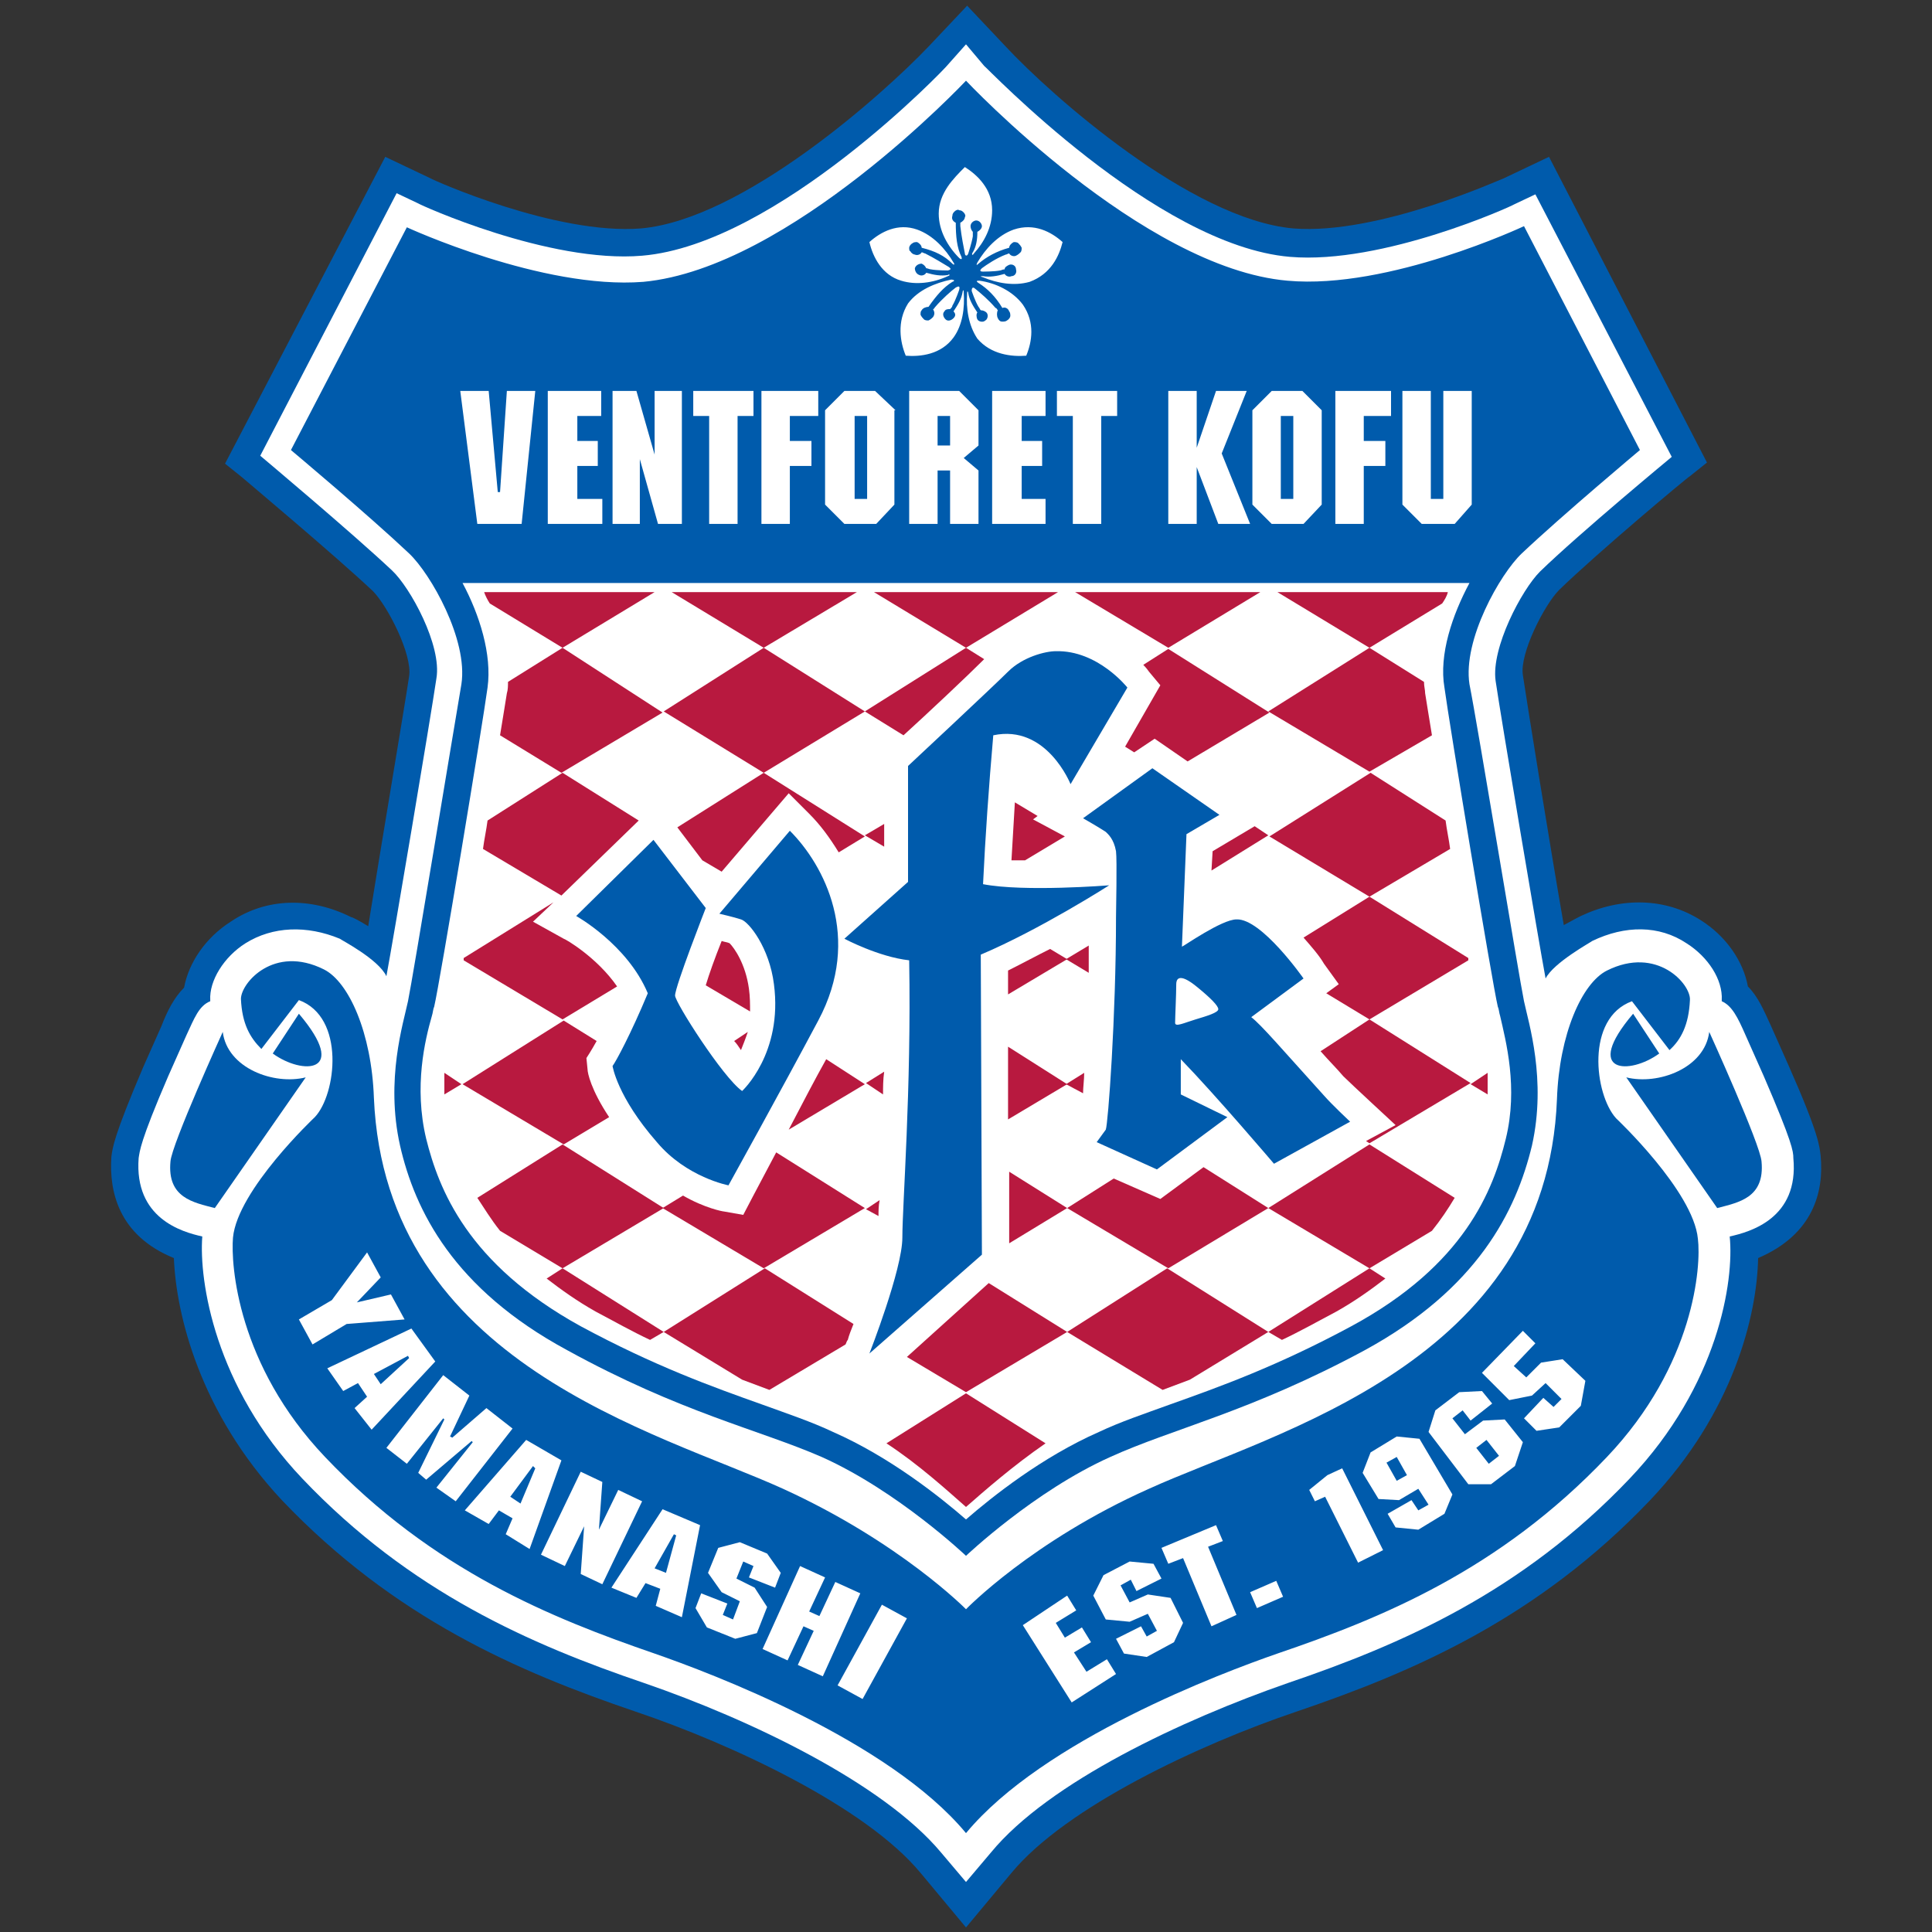 <?xml version="1.0" encoding="utf-8"?>
<!-- Generator: Adobe Illustrator 24.1.0, SVG Export Plug-In . SVG Version: 6.00 Build 0)  -->
<svg version="1.1" id="レイヤー_1" xmlns="http://www.w3.org/2000/svg" xmlns:xlink="http://www.w3.org/1999/xlink" x="0px"
	 y="0px" viewBox="0 0 170 170" style="enable-background:new 0 0 170 170;" xml:space="preserve">
<rect x="0" y="0" width="170" height="170" fill="#333333" stroke="none"/>
<style type="text/css">
	.st0{fill:#005BAC;}
	.st1{fill:#FFFFFF;}
	.st2{fill:#B8193F;}
</style>
<g>
	<path class="st0" d="M160.2,101.7L160.2,101.7c-0.1-0.8-0.1-1.8-2.8-7.9c0,0-1.6-3.6-1.6-3.6c-0.6-1.3-1.1-2.5-2-3.4
		c-0.4-2.2-1.9-4.4-4.1-5.8c-3.1-2-7-2.1-10.6-0.4c0,0-0.6,0.3-1.5,0.8c-1.2-6.9-3.2-19.3-3.6-22c-0.3-1.9,1.9-6.2,3.2-7.5
		c3.4-3.3,11.4-10,11.5-10l1.5-1.2l-13.9-26.9l-4,1.9c-0.1,0-11,5-18.5,4.4c-9-0.8-21.3-11.7-25.3-16c0,0-3.4-3.6-3.4-3.6l-3.4,3.6
		c-4,4.2-16.3,15.2-25.3,16c-7.5,0.6-18.4-4.3-18.5-4.4c0,0-4-1.9-4-1.9L19.8,40.8l1.5,1.2c0.1,0.1,8.1,6.8,11.5,10
		c1.3,1.3,3.5,5.6,3.2,7.5c-0.4,2.7-2.5,15.1-3.6,22c-0.8-0.5-1.4-0.8-1.5-0.8c-3.6-1.8-7.5-1.7-10.6,0.4c-2.2,1.4-3.7,3.6-4.1,5.8
		c-0.9,0.9-1.5,2.1-2,3.4c0,0-1.6,3.6-1.6,3.6c-2.6,6.1-2.7,7.1-2.8,7.9c-0.2,3,0.6,6.9,5.5,8.9c0.2,5,2.3,13.6,9.5,21.3
		c9.9,10.4,20.8,15.1,31.1,18.6c8.6,2.9,20.3,8.4,25.1,14.2l4,4.8l4-4.8c4.8-5.8,16.5-11.3,25.1-14.2c10.3-3.5,21.2-8.2,31.1-18.6
		c7.3-7.7,9.4-16.2,9.5-21.3C159.6,108.6,160.5,104.8,160.2,101.7z"/>
	<path class="st1" d="M157.8,101.9c0-0.6-0.1-1.4-2.6-7.2l-1.6-3.6c-0.7-1.6-1.2-2.6-2.1-3c0,0,0,0,0-0.1c0.1-1.8-1.2-3.8-3.1-5
		c-2.4-1.6-5.4-1.6-8.3-0.2c-0.1,0.1-3.4,1.9-4.1,3.3c-0.6-3.2-3.9-22.8-4.4-26.2c-0.4-2.9,2.3-8,3.9-9.6
		c3.5-3.4,11.6-10.1,11.6-10.1l-12-23.1l-1.9,0.9c-0.1,0.1-11.5,5.3-19.7,4.6c-11.8-1-26.7-16.7-26.9-16.8L85,3.9l-1.6,1.8
		c-0.1,0.2-15,15.8-26.9,16.8c-8.2,0.7-19.6-4.5-19.7-4.6l-1.9-0.9l-12,23.1c0,0,8.1,6.8,11.6,10.1c1.6,1.5,4.4,6.6,3.9,9.5
		c-0.5,3.4-3.8,23-4.4,26.2c-0.7-1.5-4-3.2-4.1-3.3C27,81.4,24,81.5,21.6,83c-1.9,1.2-3.2,3.3-3.1,5c0,0,0,0,0,0.1
		c-1,0.4-1.4,1.5-2.1,3l-1.6,3.6c-2.5,5.8-2.5,6.6-2.6,7.2c-0.4,5.3,3.8,6.5,5.6,6.9c-0.3,3.9,1.1,13.2,8.8,21.3
		c9.5,10,20.1,14.6,30.1,18c9.3,3.2,21,8.8,26.1,14.9l2.2,2.6l2.2-2.6c5.1-6.2,16.9-11.7,26.1-14.9c10-3.4,20.6-8,30.1-18
		c7.8-8.2,9.2-17.4,8.8-21.3C154,108.4,158.3,107.2,157.8,101.9z M153.2,91c0-0.1,0-0.2,0-0.3C153.2,90.8,153.2,90.9,153.2,91z
		 M16.8,91c0-0.1,0-0.2,0-0.3C16.8,90.8,16.8,90.9,16.8,91z"/>
	<g>
		<path class="st0" d="M134.1,88.1c0.4,1.9,2,6.9,0.7,12.7c-1.4,5.8-4.8,12.6-14.7,18c-10,5.4-16.9,6.9-22.4,9.4
			c-6.7,3-12.7,8.7-12.7,8.7s-6-5.7-12.7-8.7c-5.5-2.4-12.4-3.9-22.4-9.4c-10-5.4-13.4-12.3-14.7-18C33.9,95,35.5,90,35.9,88.1
			c0.4-1.9,4.1-24.4,4.7-27.9c0.6-3.9-2.7-9.7-4.6-11.5c-3.6-3.4-10.4-9.1-10.4-9.1L35.8,20c0,0,11.9,5.5,20.8,4.8
			C69.5,23.6,85,7.1,85,7.1s15.5,16.5,28.3,17.6c8.9,0.8,20.8-4.8,20.8-4.8l10.2,19.7c0,0-6.8,5.7-10.4,9.1
			c-1.9,1.8-5.2,7.6-4.6,11.5C130,63.7,133.7,86.2,134.1,88.1z M47.1,34.4h-2.5l-0.6,8.9h-0.2L43,34.4h-2.5l1.5,11.7h3.9L47.1,34.4z
			 M53,43.9h-2.2V41h1.8v-2.2h-1.8v-2.2h2.1v-2.2h-4.7v11.7H53V43.9z M60,34.4h-2.4v5.6h0l-1.6-5.6h-2.1v11.7h2.4v-5.7h0l1.6,5.7H60
			V34.4z M66.4,34.4H61v2.2h1.4v9.5h2.5v-9.5h1.4V34.4z M72,34.4H67v11.7h2.5V41h1.9v-2.2h-1.9v-2.2H72V34.4z M82.6,18.8
			c0,1.5,0.8,2.9,1.8,3.9c0.1,0.1,0.3,0.2,0.2-0.1c-0.4-0.8-0.5-1.8-0.5-3c-0.2-0.1-0.4-0.3-0.3-0.6c0-0.2,0.1-0.3,0.2-0.4
			c0.1-0.1,0.3-0.2,0.4-0.1c0.2,0,0.3,0.1,0.4,0.2c0.1,0.1,0.2,0.3,0.1,0.4c0,0.2-0.2,0.4-0.4,0.5c0,0.1,0,0.2,0,0.3
			c0.1,0.9,0.3,1.9,0.4,2.4c0,0.2,0.2,0.3,0.3,0c0,0,0.3-0.9,0.4-1.5c0-0.1,0-0.2,0-0.4c-0.1-0.1-0.2-0.3-0.2-0.5
			c0-0.3,0.3-0.5,0.5-0.5c0.3,0,0.5,0.3,0.5,0.5c0,0.2-0.2,0.4-0.4,0.5c0,0.7-0.1,1.3-0.4,1.8c-0.1,0.1-0.1,0.4,0.1,0.1
			c0.9-1,1.6-2.3,1.6-3.8c0-1.9-1.3-3.1-2.4-3.8C83.9,15.7,82.6,17,82.6,18.8z M76.5,21.3c0.3,1.3,1.1,2.9,2.8,3.4
			c1.3,0.4,2.8,0.2,4.1-0.4c0.3-0.1,0.1-0.2,0-0.1c-0.6,0.1-1.2,0-1.9-0.2c-0.1,0.2-0.4,0.3-0.6,0.2c-0.3-0.1-0.4-0.4-0.4-0.6
			c0.1-0.3,0.4-0.4,0.6-0.4c0.2,0.1,0.3,0.2,0.4,0.4c0.1,0,0.3,0.1,0.4,0.1c0.5,0.1,1.5,0.1,1.5,0.1c0.4-0.1,0.2-0.2,0.1-0.3
			c-0.5-0.3-1.3-0.8-2.1-1.2c-0.1,0-0.2-0.1-0.3-0.1c-0.1,0.2-0.4,0.3-0.6,0.2c-0.1,0-0.3-0.1-0.4-0.3C80,22.1,80,21.9,80,21.8
			c0-0.1,0.1-0.3,0.3-0.4c0.1-0.1,0.3-0.1,0.4-0.1c0.2,0.1,0.4,0.3,0.4,0.5c1.2,0.3,2,0.7,2.7,1.4c0.2,0.2,0.2,0,0.1-0.1
			c-0.7-1.2-1.8-2.4-3.2-2.9C79,19.6,77.5,20.4,76.5,21.3z M78.8,36.1L77,34.4h-2.7l-1.7,1.7v8.3l1.7,1.7h2.8l1.6-1.7V36.1z
			 M79.7,31.3c1.3,0.1,3.1-0.1,4.2-1.6c0.8-1.1,1-2.6,0.9-4c0-0.3-0.1-0.1-0.1,0c-0.1,0.6-0.4,1.1-0.8,1.7c0.2,0.2,0.2,0.4,0,0.6
			c-0.2,0.2-0.5,0.3-0.7,0.1c-0.2-0.2-0.3-0.5-0.1-0.7c0.1-0.2,0.3-0.2,0.5-0.2c0.1-0.1,0.2-0.2,0.2-0.3c0.3-0.5,0.6-1.4,0.6-1.4
			c0.1-0.4-0.1-0.3-0.3-0.2c-0.4,0.3-1.2,1-1.8,1.7c-0.1,0.1-0.1,0.2-0.2,0.2c0.1,0.2,0.2,0.4,0,0.7c-0.1,0.1-0.2,0.2-0.4,0.3
			c-0.1,0-0.3,0-0.4-0.1c-0.1-0.1-0.2-0.2-0.3-0.4c0-0.2,0-0.3,0.1-0.4c0.1-0.2,0.4-0.3,0.6-0.3c0.7-1,1.3-1.7,2.1-2.2
			c0.3-0.1,0.1-0.2-0.1-0.2c-1.4,0.3-2.9,0.9-3.8,2.1C78.9,28.3,79.2,30.1,79.7,31.3z M86.1,36.1l-1.7-1.7H80v11.7h2.5v-4.7h1.1v4.7
			h2.5v-4.7l-1.3-1.1l1.3-1.1V36.1z M90.3,31.3c0.5-1.2,0.8-2.9-0.3-4.5c-0.9-1.2-2.4-1.9-3.8-2.1c-0.2,0-0.4,0-0.1,0.2
			c0.8,0.5,1.5,1.2,2.1,2.2c0.2-0.1,0.5,0,0.6,0.3c0.1,0.1,0.1,0.3,0.1,0.4c0,0.1-0.1,0.3-0.3,0.4c-0.1,0.1-0.3,0.1-0.4,0.1
			c-0.2,0-0.3-0.1-0.4-0.3c-0.1-0.2-0.1-0.5,0-0.7c-0.1-0.1-0.1-0.2-0.2-0.2c-0.6-0.7-1.3-1.3-1.8-1.7c-0.1-0.1-0.3-0.2-0.3,0.2
			c0,0,0.3,0.9,0.6,1.4c0.1,0.1,0.1,0.2,0.2,0.3c0.2,0,0.4,0.1,0.5,0.2c0.2,0.2,0.1,0.6-0.1,0.7c-0.2,0.2-0.6,0.1-0.7-0.1
			c-0.1-0.2-0.1-0.5,0-0.6c-0.4-0.6-0.7-1.1-0.8-1.7c0-0.1-0.1-0.3-0.1,0c-0.1,1.3,0.1,2.8,0.9,4C87.2,31.2,89,31.4,90.3,31.3z
			 M92.1,43.9h-2.2V41h1.8v-2.2h-1.8v-2.2H92v-2.2h-4.7v11.7h4.7V43.9z M93.5,21.3c-1-0.9-2.5-1.7-4.3-1.1c-1.4,0.5-2.5,1.7-3.2,2.9
			c-0.1,0.2-0.1,0.3,0.1,0.1c0.7-0.6,1.6-1.1,2.7-1.4c0-0.2,0.2-0.4,0.4-0.5c0.1,0,0.3,0,0.4,0.1c0.1,0.1,0.2,0.2,0.3,0.4
			c0,0.1,0,0.3-0.1,0.4c-0.1,0.1-0.2,0.2-0.4,0.3c-0.2,0.1-0.5,0-0.6-0.2c-0.1,0-0.2,0.1-0.3,0.1c-0.8,0.3-1.7,0.9-2.1,1.2
			c-0.1,0.1-0.3,0.3,0.1,0.3c0,0,1,0,1.5-0.1c0.1,0,0.2-0.1,0.4-0.1c0-0.2,0.2-0.3,0.4-0.4c0.3-0.1,0.6,0.1,0.6,0.4
			c0.1,0.3-0.1,0.6-0.4,0.6c-0.2,0.1-0.5,0-0.6-0.2c-0.7,0.2-1.3,0.3-1.9,0.2c-0.1,0-0.4,0,0,0.1c1.2,0.5,2.7,0.8,4.1,0.4
			C92.5,24.1,93.2,22.5,93.5,21.3z M98.4,34.4H93v2.2h1.4v9.5h2.5v-9.5h1.4V34.4z M110,46.1l-2.5-6.2l2.2-5.5H107l-1.7,5h0v-5h-2.5
			v11.7h2.5v-5h0l1.9,5H110z M116.3,36.1l-1.7-1.7h-2.7l-1.7,1.7v8.3l1.7,1.7h2.8l1.6-1.7V36.1z M122.4,34.4h-4.9v11.7h2.5V41h1.9
			v-2.2h-1.9v-2.2h2.4V34.4z M129.5,44.4v-10H127v9.5h-1.1v-9.5h-2.5v10l1.7,1.7h2.9L129.5,44.4z M75.2,43.9h1.1v-7.3h-1.1V43.9z
			 M112.7,43.9h1.1v-7.3h-1.1V43.9z M82.5,39.2h1.1v-2.6h-1.1V39.2z"/>
		<g>
			<g>
				<path class="st0" d="M26.9,94.8c-2.8,0.7-6.9-0.8-7.3-4c0,0-4.5,9.9-4.6,11.4c-0.3,3.2,2,3.6,3.9,4.1L26.9,94.8z"/>
				<path class="st0" d="M26.3,89.2c4.5,5.3,0.3,5.4-2.3,3.5L26.3,89.2z"/>
			</g>
			<g>
				<path class="st0" d="M143.1,94.8c2.8,0.7,6.9-0.8,7.3-4c0,0,4.5,9.9,4.6,11.4c0.3,3.2-2,3.6-3.9,4.1L143.1,94.8z"/>
				<path class="st0" d="M143.7,89.2c-4.5,5.3-0.3,5.4,2.3,3.5L143.7,89.2z"/>
			</g>
			<path class="st0" d="M141.4,128.2c-9.5,10-19.9,14.2-29,17.3c-4.9,1.7-20.6,7.6-27.4,15.8c-6.8-8.2-22.5-14.1-27.4-15.8
				c-9-3.1-19.5-7.3-29-17.3c-7.7-8.1-8.3-16.9-8.1-19.3c0.4-4.2,7.2-10.6,7.2-10.6c1.9-2,2.7-8.8-1.4-10.3l-3.3,4.3
				c-1-1-1.7-2.2-1.8-4.4c0-1.4,2.9-4.8,7.3-2.6c2.2,1.1,4.2,5.6,4.4,11.3C33.9,120,57.9,126,68.9,131c10.3,4.7,16.1,10.6,16.1,10.6
				s5.8-6,16.1-10.6c11-5,35-11,35.9-34.3c0.2-5.7,2.2-10.2,4.4-11.3c4.4-2.2,7.4,1.2,7.3,2.6c-0.1,2.2-0.8,3.5-1.8,4.4l-3.3-4.3
				c-4.1,1.5-3.3,8.2-1.4,10.3c0,0,6.8,6.4,7.2,10.6C149.7,111.4,149.1,120.1,141.4,128.2z M30.5,116.5l5.1-0.4l-1.2-2.2l-3,0.7l0,0
				l2.1-2.2l-1.2-2.2l-3.1,4.2l-2.9,1.7l1.2,2.2L30.5,116.5z M32.7,125.8l5.6-6l-2.1-2.9l-7.4,3.5l1.4,2l1.3-0.7l0.8,1.2l-1.1,1
				L32.7,125.8z M40.1,132.1l5-6.4l-2.3-1.8l-3,2.6l-0.2-0.1l1.7-3.6L39,121l-5,6.4l1.8,1.4l3.2-4l0.1,0.1l-2.3,4.7l0.7,0.6l4-3.4
				l0.1,0.1l-3.2,4L40.1,132.1z M46.6,136.3l2.8-7.8l-3.1-1.8l-5.4,6.2l2.1,1.2l0.9-1.2l1.2,0.7l-0.6,1.4L46.6,136.3z M53,139.4
				l3.5-7.3l-2.1-1l-1.7,3.5l0,0l0.3-4.2l-1.9-0.9l-3.5,7.3l2.1,1l1.7-3.5l0,0l-0.3,4.2L53,139.4z M60,142.3l1.6-8.1l-3.3-1.4
				l-4.5,6.9l2.2,0.9l0.8-1.3l1.3,0.5l-0.4,1.5L60,142.3z M66.6,143.7l0.9-2.3l-1.1-1.7l-1.6-0.8l0.6-1.5l0.9,0.4l-0.4,1l2.3,0.9
				l0.5-1.3l-1.2-1.7l-2.4-1l-1.9,0.5l-0.9,2.2l1.2,1.7l1.6,0.8l-0.6,1.6l-0.9-0.4l0.4-1l-2.3-0.9l-0.5,1.3l1,1.7l2.5,1L66.6,143.7z
				 M72.4,147.5l3.3-7.3l-2.2-1l-1.4,3l-0.9-0.4l1.4-3l-2.2-1l-3.3,7.3l2.2,1l1.4-3l0.9,0.4l-1.4,3L72.4,147.5z M79.8,142.4
				l-2.2-1.2l-3.9,7.1l2.2,1.2L79.8,142.4z M98.2,147.3l-0.8-1.3l-1.8,1.1l-1.1-1.7l1.5-0.9l-0.8-1.3l-1.5,0.9l-0.8-1.3l1.8-1.1
				l-0.8-1.3L90,143l4.3,6.8L98.2,147.3z M104.1,142.8l-1.1-2.2l-2-0.3l-1.6,0.7l-0.8-1.5l0.9-0.5l0.5,1l2.2-1.1l-0.7-1.3l-2.1-0.2
				l-2.3,1.2l-0.9,1.8l1.1,2.1l2.1,0.2l1.6-0.7l0.8,1.5l-0.9,0.5l-0.5-0.9l-2.2,1.1l0.7,1.3l2,0.3l2.4-1.3L104.1,142.8z
				 M108.8,142.1l-2.5-6l1.3-0.5l-0.6-1.4l-4.8,2l0.6,1.4l1.3-0.5l2.5,6L108.8,142.1z M112.9,140.5l-0.6-1.4l-2.3,1l0.6,1.4
				L112.9,140.5z M121.7,136.4l-3.6-7.2l-1.3,0.6l-1.6,1.3l0.5,1l0.9-0.4l2.9,5.8L121.7,136.4z M127.8,131.5l-2.9-4.9l-2-0.2
				l-2.3,1.4l-0.7,1.8l1.4,2.3l1.8,0.1l1.7-1l0.9,1.4l-0.9,0.5l-0.6-0.9l-2.1,1.2l0.7,1.2l2,0.2l2.3-1.4L127.8,131.5z M134,126.9
				l-1.6-2l-1.9,0.1l-1.6,1.2l-1.1-1.4l0.9-0.7l0.7,0.9l1.9-1.5l-0.9-1.1l-2,0.1l-2.1,1.6l-0.6,1.9l3.5,4.6l2,0l2.1-1.6L134,126.9z
				 M139.5,121.5l-2-1.9l-1.9,0.3l-1.3,1.3l-1.1-1l1.9-2l-1.1-1.1l-3.6,3.7l2.4,2.4l2-0.4l1.2-1.1l1.4,1.4l-0.7,0.7l-0.9-0.8
				l-1.7,1.8l1.1,1.1l2-0.3l1.9-1.9L139.5,121.5z M122,128.7l0.9,1.6l0.9-0.5l-0.9-1.6L122,128.7z M46.9,129l-2,2.7l0.9,0.6l1.3-3.1
				L46.9,129z M57.6,138l1,0.4l0.9-3.3l-0.2-0.1L57.6,138z M129.9,127.4l1.1,1.4l0.9-0.7l-1.1-1.4L129.9,127.4z M32.9,120.9l0.6,0.9
				l2.5-2.3l-0.1-0.2L32.9,120.9z"/>
		</g>
	</g>
	<g>
		<path class="st1" d="M129.3,51.3c-1.5,2.8-2.7,6.3-2.2,9.2c0.4,3,4.2,26,4.7,28.1c0.1,0.2,0.1,0.5,0.2,0.8
			c0.5,2.2,1.6,6.3,0.5,10.8c-1.1,4.5-3.6,11.1-13.6,16.5c-6.5,3.5-11.5,5.3-16,6.9c-2.2,0.8-4.3,1.5-6.2,2.4
			c-5,2.2-9.4,5.7-11.7,7.7c-2.3-2-6.7-5.5-11.7-7.7c-1.9-0.9-4-1.6-6.2-2.4c-4.5-1.6-9.5-3.4-16-6.9c-10-5.5-12.5-12.1-13.6-16.5
			c-1.1-4.6-0.1-8.7,0.5-10.8c0.1-0.3,0.1-0.6,0.2-0.8c0.5-2.1,4.3-25.1,4.7-28.1c0.4-2.9-0.7-6.4-2.2-9.2H129.3z M86.5,77.8
			c0.2-4.2,0.5-8.5,0.9-13.1c4.7-1,6.8,4.3,6.8,4.3l5-8.5c0,0-2.6-3.3-6.3-3.2c-0.9,0-2.9,0.5-4.2,1.8c-1.3,1.3-8.8,8.3-8.8,8.3
			l0,10.2l-5.6,5c0,0,3,1.6,5.7,1.9c0.2,11.4-0.6,21.5-0.6,24.4c0,2.8-2.9,10.2-2.9,10.2l9.9-8.7l-0.1-26.4
			c5.2-2.2,11.3-6.1,11.3-6.1S90.1,78.5,86.5,77.8z M69.5,73.1l-6.2,7.3c0,0,1.3,0.3,1.9,0.5c0.7,0.2,2.5,2.5,2.9,5.7
			c0.8,6.1-2.8,9.4-2.8,9.4c-1.7-1.2-5.9-7.8-5.9-8.4c0-0.8,2.7-7.7,2.7-7.7l-4.6-6l-6.8,6.7c0,0,4.5,2.5,6.3,6.8
			c-1.5,3.6-2.8,6-3.1,6.4c0,0,0.4,2.7,3.9,6.7c2.6,3.1,6.3,3.8,6.3,3.8S68.7,96,72,89.8C75.9,82.5,72.5,76.1,69.5,73.1z
			 M110.1,89.5l4.6-3.4c0,0-3.7-5.3-5.9-5.2c-1.3,0-4.7,2.4-4.8,2.4l0.4-9.9l2.9-1.7l-5.9-4.1L95.3,72c0,0,1.4,0.8,2,1.2
			c0.2,0.2,0.7,0.6,0.9,1.7c0.1,0.8,0,5.3,0,5.8c0,8.8-0.7,18.2-0.9,18.7l-0.8,1.1l5.3,2.4l6.2-4.6l-4.1-2c0,0,0-2.8,0-3.1
			c3.1,3.2,8.2,9.2,8.2,9.2l6.7-3.7c0,0-1.6-1.5-2.3-2.3C112.7,92.2,111,90.2,110.1,89.5z M103.5,86.6c0-0.3,0.1-1.2,1.9,0.3
			c1.1,0.9,1.8,1.6,1.8,1.9c0,0.3-1,0.6-2,0.9c-1,0.3-1.8,0.7-1.8,0.3C103.4,89.5,103.5,87.5,103.5,86.6z"/>
		<g>
			<path class="st2" d="M42.6,52.1c0.1,0.3,0.3,0.7,0.5,1l6.4,3.9l8.1-4.9H42.6z"/>
			<polygon class="st2" points="59.1,52.1 67.2,57 75.4,52.1 			"/>
			<polygon class="st2" points="76.9,52.1 85,57 93.1,52.1 			"/>
			<polygon class="st2" points="94.6,52.1 102.8,57 110.9,52.1 			"/>
			<path class="st2" d="M127.4,52.1h-15l8.1,4.9l6.4-3.9C127.1,52.8,127.3,52.5,127.4,52.1z"/>
			<path class="st2" d="M49.5,57l-4.8,3c0,0.3,0,0.7-0.1,1c-0.1,0.6-0.3,1.9-0.6,3.7l5.4,3.3l8.9-5.3L49.5,57z"/>
			<polygon class="st2" points="76.1,62.6 67.2,57 58.4,62.6 67.2,68 			"/>
			<path class="st2" d="M86.6,58L85,57l-8.9,5.6l3.4,2.1C81.7,62.7,85.1,59.5,86.6,58z"/>
			<path class="st2" d="M102.1,60.3l-3.1,5.4l0.8,0.5l1.8-1.2l2.9,2l7.2-4.3l-8.9-5.6l-2.2,1.4c0.3,0.3,0.5,0.6,0.5,0.6L102.1,60.3z
				"/>
			<path class="st2" d="M126,64.7c-0.3-1.8-0.5-3.1-0.6-3.7c0-0.3-0.1-0.6-0.1-1l-4.8-3l-8.9,5.6l8.9,5.3L126,64.7z"/>
			<path class="st2" d="M49.5,68l-6.6,4.2c-0.1,0.8-0.3,1.7-0.4,2.5l6.9,4.1l6.8-6.6L49.5,68z"/>
			<path class="st2" d="M67.2,68l-7.6,4.8l2.2,2.9l1.7,1l5.9-6.9l1.8,1.8c1,1,1.8,2.1,2.6,3.4l2.3-1.4L67.2,68z"/>
			<path class="st2" d="M90.9,72.1l0.4-0.3l-2-1.2c-0.1,1.7-0.2,3.4-0.3,5.1c0.4,0,0.8,0,1.2,0l3.5-2.1L90.9,72.1z"/>
			<polygon class="st2" points="77.8,74.5 77.8,72.5 76.1,73.5 			"/>
			<polygon class="st2" points="110.4,72.7 106.7,74.9 106.6,76.6 111.6,73.5 			"/>
			<path class="st2" d="M120.5,78.9l7.1-4.2c-0.1-0.8-0.3-1.7-0.4-2.5l-6.6-4.2l-8.9,5.6L120.5,78.9z"/>
			<path class="st2" d="M49.6,82.6l-2.7-1.5l1.8-1.7l-7.9,4.9c0,0.1,0,0.2,0,0.2l8.7,5.2l4.8-2.9C52.5,84.2,49.7,82.6,49.6,82.6z"/>
			<path class="st2" d="M64.2,83c-0.2-0.1-0.4-0.1-0.7-0.2c-0.6,1.5-1.1,2.9-1.4,3.9L66,89c0-0.6,0-1.3-0.1-2
				C65.6,84.8,64.6,83.4,64.2,83z"/>
			<path class="st2" d="M92.4,83.5c-1.2,0.6-2.5,1.3-3.7,1.9l0,2.1l5.2-3.1L92.4,83.5z"/>
			<path class="st2" d="M95.8,85.6c0-0.8,0-1.6,0-2.4l-2,1.2L95.8,85.6z"/>
			<path class="st2" d="M116.5,84.8l1.3,1.8l-1.1,0.8l3.8,2.3l8.7-5.2c0-0.1,0-0.2,0-0.2l-8.7-5.4l-5.8,3.6
				C115.4,83.3,116.1,84.1,116.5,84.8z"/>
			<path class="st2" d="M39.1,96.3l1.5-0.9l-1.5-1C39.1,95,39.1,95.6,39.1,96.3z"/>
			<path class="st2" d="M51.7,94.1l-0.1-1c0,0,0.4-0.6,0.9-1.5l-2.9-1.8l-8.9,5.6l8.9,5.3l4-2.4C52,95.9,51.7,94.4,51.7,94.1z"/>
			<path class="st2" d="M65.2,92.4c0.2-0.5,0.4-1,0.6-1.6l-1.2,0.8C64.8,91.8,65,92.1,65.2,92.4z"/>
			<path class="st2" d="M72.7,93.2c-0.9,1.6-2.1,3.9-3.3,6.2l6.7-4L72.7,93.2z"/>
			<polygon class="st2" points="88.7,92.1 88.7,98.5 93.9,95.4 			"/>
			<path class="st2" d="M77.7,96.3c0-0.6,0-1.3,0.1-2l-1.6,1L77.7,96.3z"/>
			<path class="st2" d="M95.3,96.2c0-0.5,0.1-1.2,0.1-1.8l-1.6,1L95.3,96.2z"/>
			<path class="st2" d="M116.2,92.5c0.7,0.8,1.5,1.6,2,2.2c0.6,0.6,4.6,4.3,4.6,4.3s-1.1,0.6-2.6,1.4l0.3,0.2l8.9-5.3l-8.9-5.6
				L116.2,92.5z"/>
			<path class="st2" d="M130.9,94.4l-1.5,1l1.5,0.9C130.9,95.6,130.9,95,130.9,94.4z"/>
			<path class="st2" d="M49.5,100.7l-7.5,4.7c0.6,0.9,1.2,1.9,2,2.9l5.5,3.3l8.9-5.3L49.5,100.7z"/>
			<path class="st2" d="M67.2,111.6l8.9-5.3l-7.8-4.9c-1.6,3-2.9,5.5-2.9,5.5l-1.7-0.3c-0.1,0-1.7-0.3-3.6-1.4l-1.8,1.1L67.2,111.6z
				"/>
			<path class="st2" d="M77.3,107c0-0.4,0-0.9,0.1-1.4l-1.2,0.8L77.3,107z"/>
			<polygon class="st2" points="88.8,109.4 93.9,106.3 88.8,103.1 			"/>
			<polygon class="st2" points="98,103.7 93.9,106.3 102.8,111.6 111.6,106.3 105.9,102.7 102.1,105.5 			"/>
			<path class="st2" d="M120.5,111.6l5.5-3.3c0.8-1,1.4-1.9,2-2.9l-7.5-4.7l-8.9,5.6L120.5,111.6z"/>
			<path class="st2" d="M48.1,112.5c1.3,1,2.7,2,4.3,2.9c1.7,0.9,3.3,1.8,4.8,2.5l1.2-0.7l-8.9-5.6L48.1,112.5z"/>
			<path class="st2" d="M75.1,116.5l-7.8-4.9l-8.9,5.6l6.9,4.2c0.8,0.3,1.6,0.6,2.4,0.9l6.7-4c0.1-0.2,0.1-0.3,0.2-0.4
				C74.7,117.5,74.9,117,75.1,116.5z"/>
			<polygon class="st2" points="79.8,119.4 85,122.5 93.9,117.2 87,112.9 			"/>
			<path class="st2" d="M93.9,117.2l8.4,5.1c0.8-0.3,1.6-0.6,2.4-0.9l6.9-4.2l-8.9-5.6L93.9,117.2z"/>
			<path class="st2" d="M112.8,117.9c1.5-0.7,3.1-1.6,4.8-2.5c1.6-0.9,3-1.9,4.3-2.9l-1.4-0.9l-8.9,5.6L112.8,117.9z"/>
			<path class="st2" d="M85,132.6c1.6-1.4,4.1-3.6,7-5.6l-7-4.4l-7,4.4C80.9,128.9,83.4,131.2,85,132.6z"/>
		</g>
	</g>
</g>
</svg>
